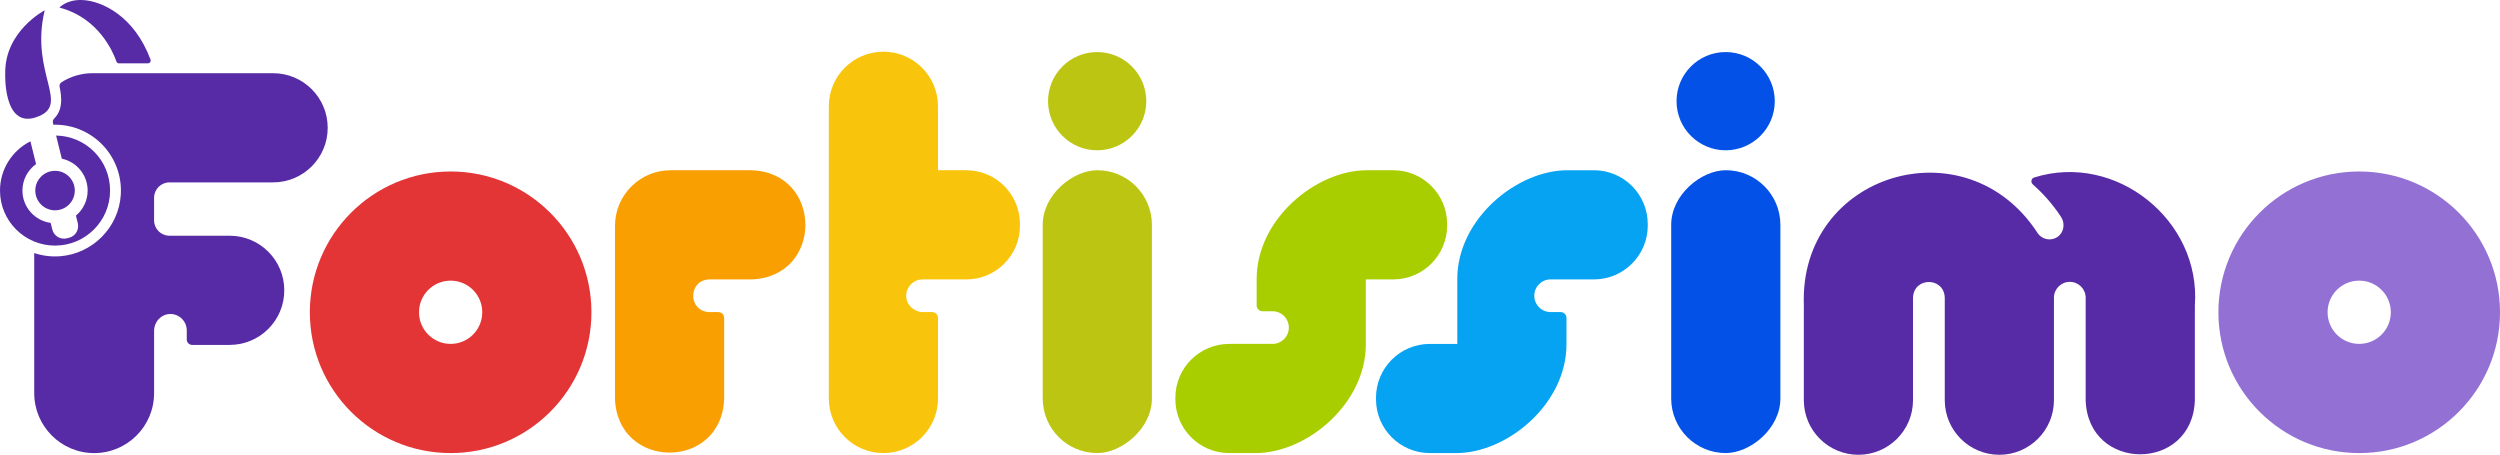 <svg viewBox="0 0 1933.12 351.65" xmlns="http://www.w3.org/2000/svg" data-name="Capa 2" id="Capa_2">
  <defs>
    <style>
      .cls-1 {
        fill: #bcc612;
      }

      .cls-2 {
        fill: #9370d3;
      }

      .cls-3 {
        fill: #05a3f2;
      }

      .cls-4 {
        fill: #a8ce00;
      }

      .cls-5 {
        fill: #fa9f01;
      }

      .cls-6 {
        fill: #f9c50c;
      }

      .cls-7 {
        fill: #e33536;
      }

      .cls-8 {
        fill: #562ba5;
      }

      .cls-9 {
        fill: #0351e6;
      }
    </style>
  </defs>
  <g data-name="Capa 1" id="Capa_1-2">
    <path d="M348.45,132.6c-60.13,0-108.87,48.74-108.87,108.87s48.74,108.87,108.87,108.87,108.87-48.74,108.87-108.87-48.74-108.87-108.87-108.87ZM348.45,265.91c-13.5,0-24.45-10.94-24.45-24.45s10.94-24.45,24.45-24.45,24.45,10.94,24.45,24.45-10.94,24.45-24.45,24.45Z" class="cls-7"></path>
    <path d="M1824.25,132.6c-60.13,0-108.87,48.74-108.87,108.87s48.74,108.87,108.87,108.87,108.87-48.74,108.87-108.87-48.74-108.87-108.87-108.87ZM1824.25,265.91c-13.5,0-24.45-10.94-24.45-24.45s10.94-24.45,24.45-24.45,24.45,10.94,24.45,24.45-10.94,24.45-24.45,24.45Z" class="cls-2"></path>
    <g>
      <circle r="37.98" cy="78.23" cx="848.38" class="cls-1"></circle>
      <rect transform="translate(1089.48 -607.51) rotate(90)" ry="42.21" rx="42.21" height="84.43" width="218.71" y="198.77" x="739.14" class="cls-1"></rect>
    </g>
    <g>
      <circle r="37.98" cy="78.23" cx="1334.36" class="cls-9"></circle>
      <rect transform="translate(1575.45 -1093.49) rotate(90)" ry="42.21" rx="42.21" height="84.43" width="218.71" y="198.77" x="1225.11" class="cls-9"></rect>
    </g>
    <path d="M580.92,131.63h-62.33c-23.78,0-43.05,19.27-43.05,43.05v23.13c.04,9.73-.03,98.2,0,110.32,1.71,55.76,82.7,55.82,84.43,0,0,0,0-47.24,0-62.28,0-2.51-2.03-4.54-4.54-4.54h-6.89c-16.68-.52-16.7-24.73,0-25.25,9.52,0,22.85,0,32.39,0,55.79-1.71,55.79-82.71,0-84.43Z" class="cls-5"></path>
    <path d="M747.13,131.63h-21.83v-49.45c0-23.31-18.9-42.21-42.21-42.21h0c-23.31,0-42.21,18.9-42.21,42.21v225.95c0,23.31,18.9,42.21,42.21,42.21h0c23.31,0,42.21-18.9,42.21-42.21v-62.28c0-2.51-2.03-4.54-4.54-4.54h-7c-6.95,0-12.92-5.44-13.04-12.39s5.57-12.86,12.63-12.86h33.79c22.95,0,41.55-18.6,41.55-41.55v-1.32c0-22.95-18.6-41.55-41.55-41.55Z" class="cls-6"></path>
    <path d="M1077.35,131.63h-20.46c-39.2,0-85.19,37.69-85.19,84.19h0c0,.13.1.23.23.23h-.23v20.07c0,2.51,2.03,4.54,4.54,4.54h7.72c6.97,0,12.63,5.65,12.63,12.63h0c0,6.97-5.65,12.63-12.63,12.63h-12.26s-7.44,0-7.44,0h-13.78c-22.99,0-41.63,18.64-41.63,41.63v1.16c0,22.99,18.64,41.63,41.63,41.63h20.46c39.2,0,85.19-37.69,85.19-84.19h0c0-.13-.11-.24-.24-.24h.23v-49.86h21.23c22.99,0,41.63-18.64,41.63-41.63v-1.16c0-22.99-18.64-41.63-41.63-41.63Z" class="cls-4"></path>
    <path d="M1105.62,350.34h20.46c39.2,0,85.19-37.69,85.19-84.19h0c0-.13-.1-.23-.23-.23h.23v-20.07c0-2.51-2.03-4.54-4.54-4.54h-7.72c-6.97,0-12.63-5.65-12.63-12.63h0c0-6.97,5.65-12.63,12.63-12.63h12.26s7.44,0,7.44,0h13.78c22.99,0,41.63-18.64,41.63-41.63v-1.16c0-22.99-18.64-41.63-41.63-41.63h-20.46c-39.2,0-85.19,37.69-85.19,84.19h0c0,.13.11.24.24.24h-.23v49.86h-21.23c-22.99,0-41.63,18.64-41.63,41.63v1.16c0,22.99,18.64,41.63,41.63,41.63Z" class="cls-3"></path>
    <path d="M1697.17,236.2c4.85-65.88-61.14-118.73-124.18-98.98-2.33.69-3,3.67-1.18,5.28,7.29,6.46,15.08,14.8,21.9,25.24,3.33,5.08,2.25,12.05-2.78,15.47-5.04,3.45-12.05,2.11-15.42-3.1-55.17-85.03-184.64-46.17-180.68,56.09h-.02v73.24c0,23.31,18.9,42.21,42.21,42.21,23.31,0,42.21-18.9,42.21-42.21v-79.23c.5-16.2,24.03-16.24,24.55,0,0,0,0,64.74,0,64.74v14.49c0,23.31,18.9,42.21,42.21,42.21,23.31,0,42.21-18.9,42.21-42.21,0,0,0-14.49,0-14.49v-58.75s0-6.16,0-6.16c.09-6.7,5.54-12.1,12.26-12.1,6.78,0,12.27,5.49,12.27,12.27,0,0,0,64.74,0,64.74h0v14.49c1.73,55.8,82.71,55.78,84.43,0,0,0,0-73.24,0-73.24h-.02Z" class="cls-8"></path>
    <g>
      <circle r="15.27" cy="147.36" cx="42.56" class="cls-8"></circle>
      <path d="M211.18,56.58h-92.04s-18.28,0-18.28,0h-29.09c-8.87,0-17.14,2.55-24.12,6.95-1.23.78-1.86,2.24-1.56,3.66,1.86,8.91,2.37,17.86-4.18,24.46-.88.89-1.27,2.15-.97,3.36l.36,1.44c.42-.01.84-.03,1.27-.03,29.25,0,52.75,24.66,50.82,54.33-1.62,25.07-21.75,45.42-46.79,47.38-7.08.55-13.87-.37-20.13-2.45v108.33c0,25.59,20.75,46.34,46.34,46.34h0c25.59,0,46.34-20.75,46.34-46.34v-37.31h0v-10.87c0-6.95,5.44-12.92,12.39-13.04s12.86,5.57,12.86,12.63v7.09c0,2.32,1.88,4.19,4.19,4.19h29.02c23.31,0,42.21-18.9,42.21-42.21h0c0-23.31-18.9-42.21-42.21-42.21h-46.59c-6.56,0-11.88-5.32-11.88-11.88v-17.49c0-6.56,5.32-11.88,11.88-11.88h80.16c23.31,0,42.21-18.9,42.21-42.21h0c0-23.31-18.9-42.21-42.21-42.21Z" class="cls-8"></path>
      <path d="M34.57,7.96S3.65,24,4.04,56.58c0,0-1.8,42.21,23.31,34.26,28.8-9.12-4.71-33.22,7.22-82.88Z" class="cls-8"></path>
      <path d="M45.95,5.87S51.55-.59,63.95.04c15.03.77,39.9,12.36,52.44,46.03.52,1.39-.5,2.89-1.99,2.89-3.88.02-11.46.04-22.37.04-.91,0-1.73-.58-2.02-1.44-2.27-6.58-13.36-33.73-44.07-41.7Z" class="cls-8"></path>
      <path d="M43.37,104.81l4.43,17.89c11.41,2.41,19.97,12.53,19.97,24.66,0,7.78-3.53,14.73-9.06,19.36l1.45,5.86c1.24,5-1.81,10.06-6.81,11.29l-1.63.4c-5,1.24-10.06-1.81-11.29-6.81l-1.27-5.13c-12.31-1.66-21.81-12.21-21.81-24.97,0-8.45,4.16-15.92,10.54-20.49l-4.36-17.59C9.58,116.27,0,130.69,0,147.35c0,23.51,19.06,42.56,42.56,42.56s42.56-19.06,42.56-42.56-18.63-42.11-41.76-42.54Z" class="cls-8"></path>
    </g>
  </g>
</svg>